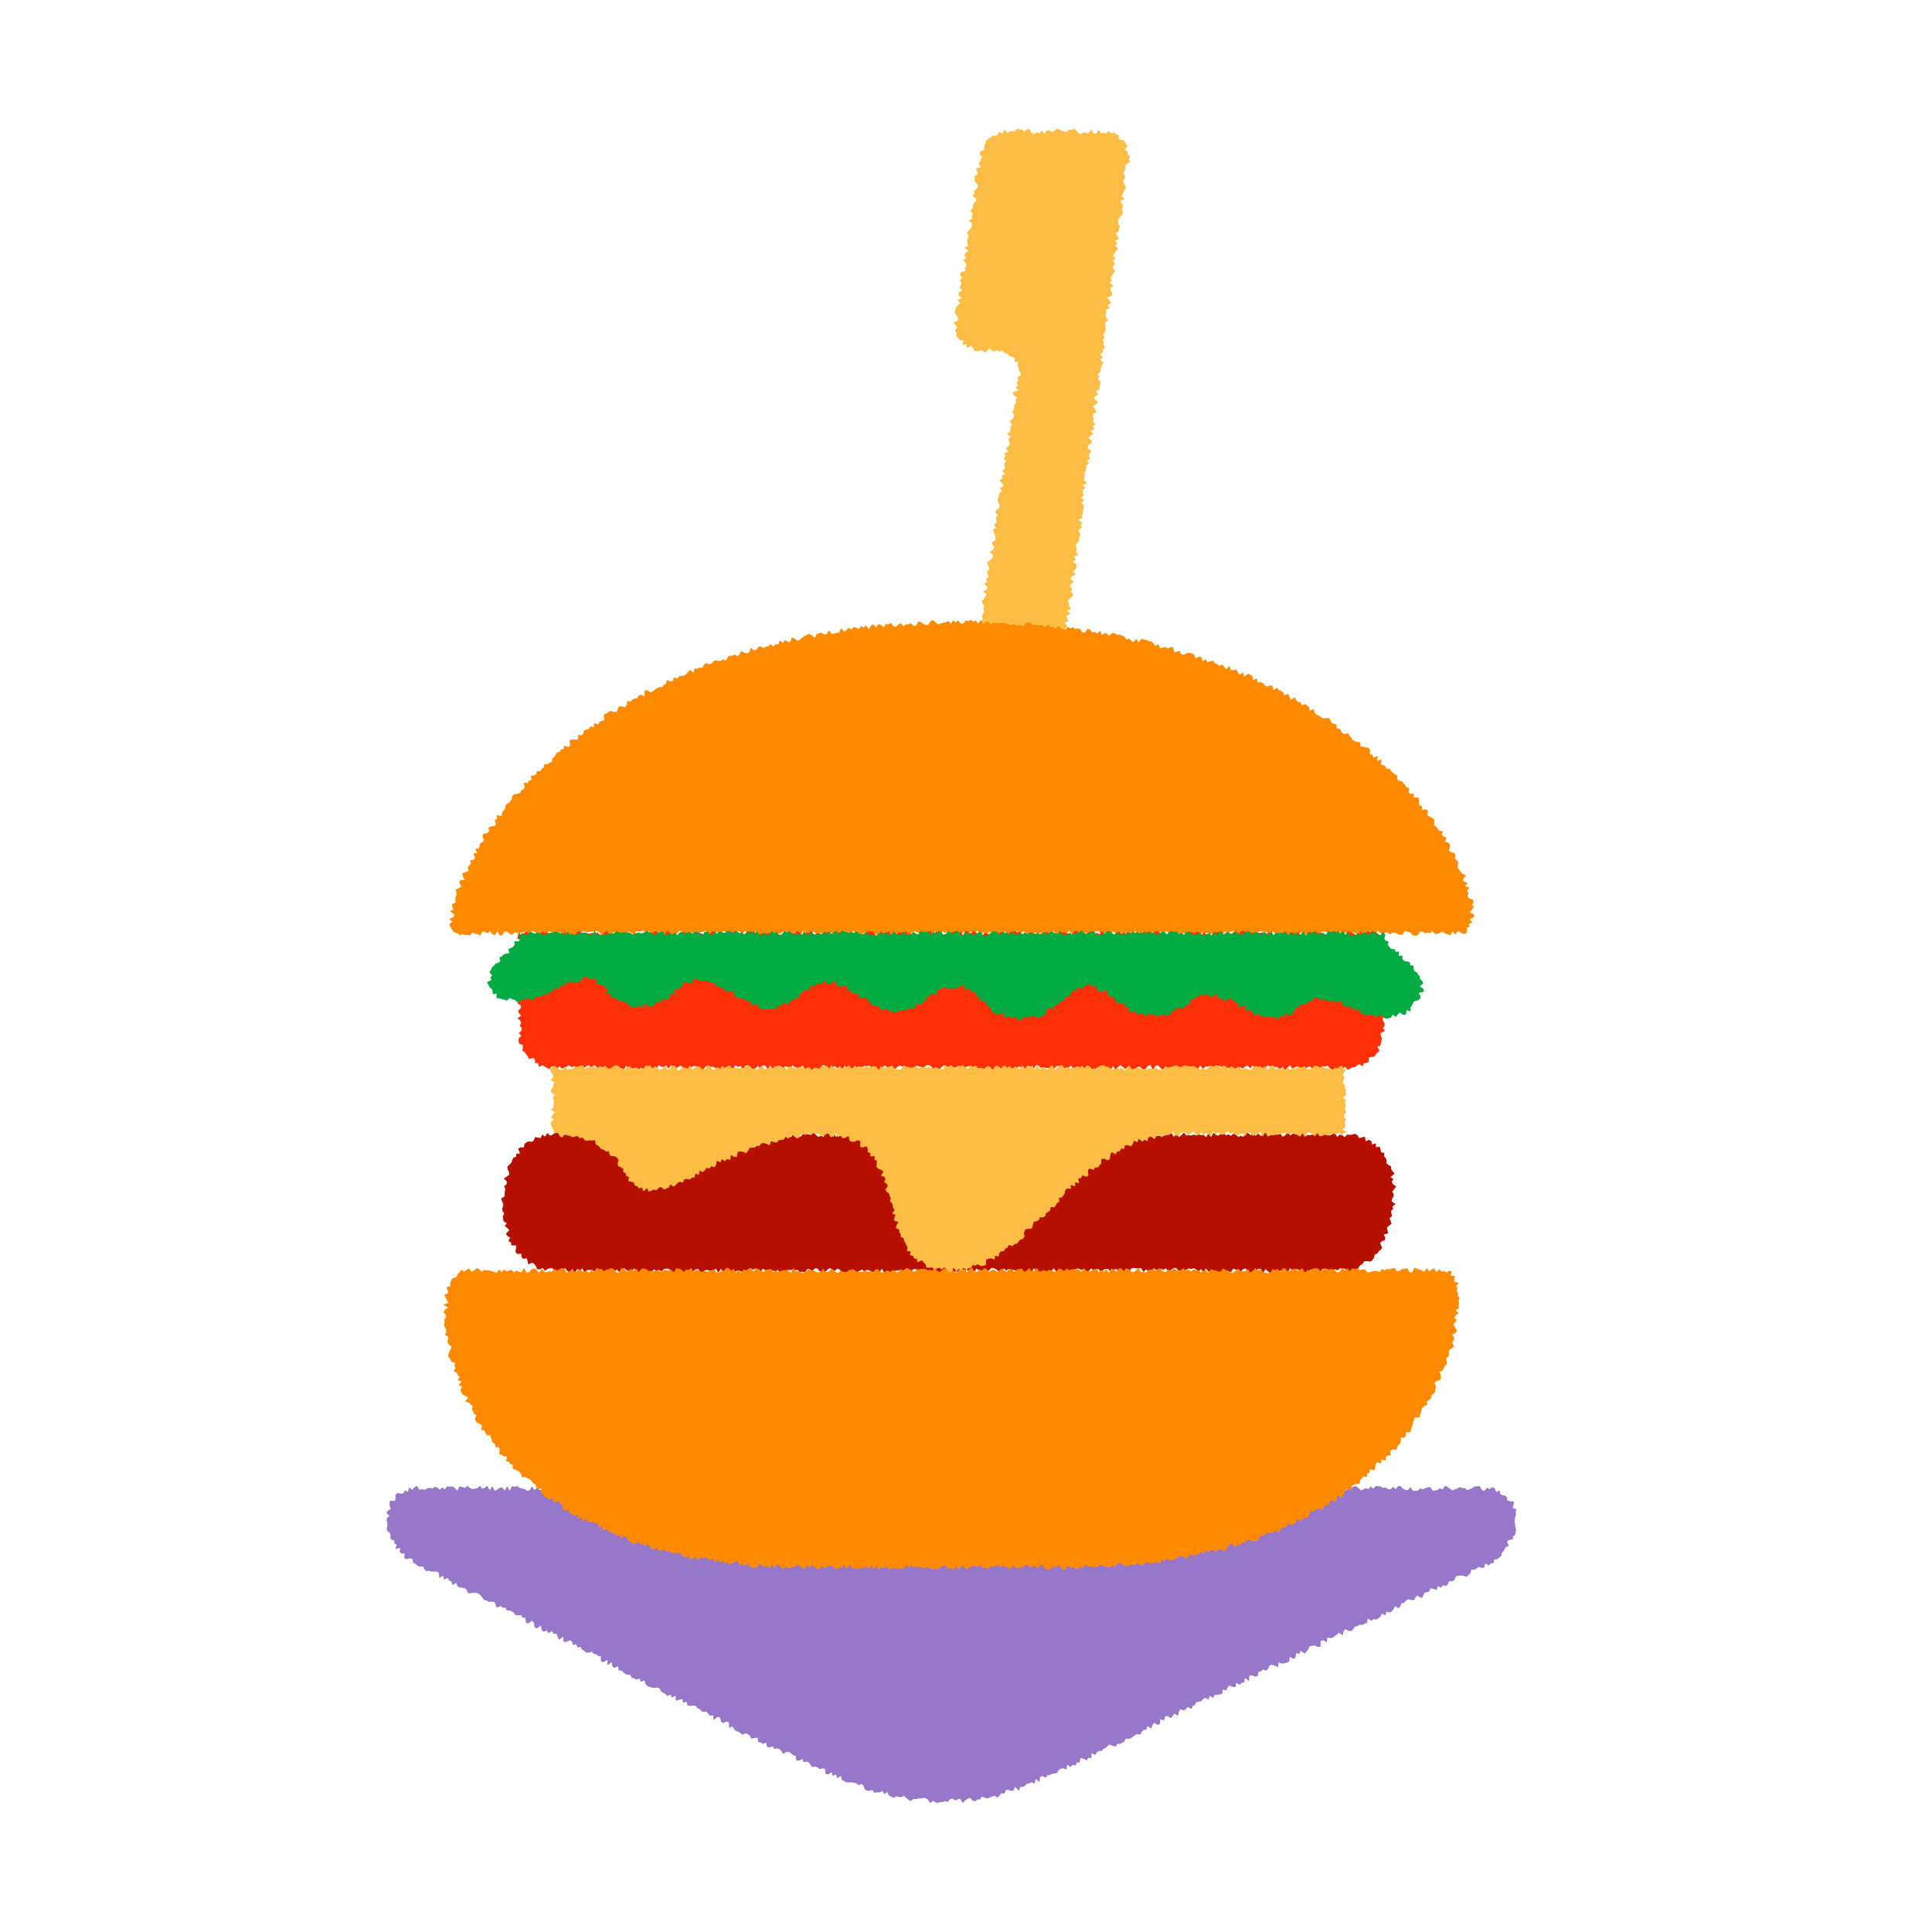<svg width="60" height="60" fill="none" xmlns="http://www.w3.org/2000/svg"><path d="M12.949 46.152l-.08.037-.067.08-.095-.075-.04.137-.097-.047-.038.094-.08.009-.109-.02-.06.055-.002.109-.013.083-.155-.015-.016.084.011.093.02.088-.083.051-.045.07.09.09-.074.068-.011.076.025.075-.002.077-.01.08-.007.081.082.057.032.068-.003.083.028.072.1.03-.004.092.073.04-.042.13.152-.029-.02.122.062.048.098.005-.017.14.075.032.116-.029.07.03.02.113.071.033.06.054.07.035.095-.016.046.08.052.069.093-.012.073.027.086.002.09-.005.062.049.01.15.12-.063.027.117.115-.054.044.083.07.033.034.105.121-.067.032.108.067.038.086.003.076.023.062.049.038.095.082.01.096-.017.086.003.073.027.06.053.051.07.05.07.08.016.065.043.09-.006.084.007.044.083.035.101.117-.057.058.055h.088l.046.08.082.008.077.022.062.047.049.075.084.005.093-.01.046.08.084.006.013.143.07.034.132-.088.052.07.017.135.068.036.133-.088.017.135.059.055.107-.038.044.082.12-.061.043.083.091-.008.038.096.037.097.135-.093.009.151.081.012.116-.056.066.041.03.109.103-.03.032.106.1-.023.043.084.068.038.058.055.083.007.103-.03.055.062.079.016.06.053.081.01.008.153.072.03.125-.073v.169l.137-.098.018.134.062.047.117-.058.015.139.09-.003.056.057.062.05.07.03h.087l.039.094.08.013.068.039.103-.033.032.108.112-.05.034.103.052.067.072.03.074.025.082.009.092-.011.073.028.037.096.068.038.068.035.054.064.107-.039.043.086.116-.057.005.158.102-.03.098-.02.028.112.103-.031.032.108.074.023.094-.012.083.006.05.072.072.028.054.062.07.034.094-.015.052.069.056.06.097-.02.01.153.14-.105.067.039.029.114.061.049.115-.054.068.035.004.164.108-.04.047.077.057.059.076.022.065.042.061.052.107-.042.072.031.058.056.045.082.1-.025.09-.008.018.136.08.012.064.046.105-.04.024.126.074.025.105-.04.046.082.093-.014.073.025.06.055.043.09.115-.063.082.006.063.046.06.054.076.02.022.133.078.017.109-.053.039.098.093-.017.072.026.05.074.054.07.092-.019.073.023.06.056.093-.02.079.012.015.157.075.021.116-.072.034.115.102-.04.036.113.113-.072.033.121.068.04.069.034.079.012.087-.012.075.018.076.016.06.059.097-.042.06.058.04.12.07.031.08.005.089-.023.053.088.086-.015.08.002.093-.045.051.1.098-.068.05.114.072.03.07.037.09-.046.074.02.076.006.085-.038.066.06.07.056.07.044.087-.069.076.007.079-.02.076-.002.077-.016.076.006.072.052.07.107.08-.077.075.05.076.017.077-.027h.077l.076-.029.078.027.076-.09.077-.012.078.058.076-.034.076-.027.084.138.072-.08.074-.044.073-.044.087.094.08.019.07-.057.08.002.061-.095.086.04.082.023.073-.027.072-.034.073-.023.096.057.063-.06.058-.077.086.017.049-.102.071-.028.096.046.075-.017.042-.112.126.12.04-.113.08-.004.069-.037.057-.065.078-.01.069-.035.1.041.023-.141.124.093.017-.154.07-.03.108.052.049-.078.08-.01.068-.036.08-.009.076-.019.044-.087.066-.04.079-.013.1.035.017-.147.117.07.053-.069.095.022.04-.096.088.007.02-.139.092.016.11.054.046-.084.092.015.01-.155.114.058.047-.08.062-.05.087.006.054-.066.071-.03.058-.057.061-.05.107.044.094.017.043-.087.09.008.066-.04.066-.04.043-.086.09.01.074-.024.061-.05.063-.046.072-.029.092.012.044-.084.059-.055.08-.009.031-.112.122.073.036-.101.05-.072.117.063.069-.035.012-.148.112.052.027-.119.07-.031.121.07.053-.066.048-.076.12.066.022-.128.05-.072.104.038.066-.039.05-.071.117.063.043-.086.067-.037.044-.085.075-.021.08-.011.054-.065.064-.042.111.052.03-.111.116.06.04-.093.087.005.076-.02.075-.022.022-.128.1.026.042-.086.054-.064.107.043.087.004.021-.132.118.065.053-.068.08-.008.018-.14.132.094.005-.165.08-.01.105.04.078-.016.02-.133.079-.016.06-.054.099.03.064-.044.036-.103.069-.034.1.03.106.043.017-.142.102.035.08-.012.076-.02.07-.032.017-.142.115.06.064-.043.018-.14.1.03.039-.099.129.09.053-.067.056-.064.037-.097.08-.015.078-.014.11.052.077-.02.003-.172.077-.019.115.062.014-.147.096.02.076-.018.064-.045.06-.05.059-.058.125.084.025-.127.054-.065.112.056.084-.004.056-.062.05-.071.079-.016.063-.046.092.013.063-.047.08-.013.017-.14.12.07.06-.055.093.017.063-.046.062-.05.044-.089.11.054.03-.118.1.032.067-.04.054-.066.043-.091.116.063.053-.067.042-.092.08-.01.052-.073.068-.037.094.019.09.008.042-.092.06-.055.124.082.055-.062.038-.102.075-.021.077-.02.04-.097.093.017.1.028.031-.113.108.045.05-.076.099.028.057-.06.041-.095.088.006.07-.033.038-.102.067-.04.085-.002.087.002.104.038.058-.058.061-.054.032-.114.089.005.07-.037.06-.056.104.039.079-.018.022-.122.124.06.054-.063.087-.014.017-.109.096-.005.061-.05.061-.051.02-.091.049-.061.04-.066.042-.065.09-.032-.061-.13.054-.054.131-.018v-.087l.07-.057.015-.08.012-.079-.024-.085-.001-.077-.021-.078.007-.075.012-.074.028-.08-.013-.076.025-.089-.12-.04.032-.097.014-.101-.13-.009-.081-.028-.013-.09-.05-.057-.083-.013-.068-.03-.026-.118-.102.047-.046-.107-.072-.046-.093.07-.072-.052-.083.094-.074-.013-.077-.13-.077.009-.077.002-.076.055-.077.03-.077.033-.077-.072-.077.005-.077-.03-.077.046-.076.024-.077.033-.077-.054-.077-.054-.077-.033-.077.113-.077-.042-.076.058-.077.012-.077.007-.077-.112-.076.01-.077.028-.077.034-.077-.032-.076.07-.077.008-.077.002-.077-.121-.077.101-.076-.01-.078-.036-.076-.084-.077.007-.077.09-.077-.075-.076.084-.077-.01-.077-.052-.077.015-.076-.046-.078-.006-.077-.008-.076.08-.077-.066-.077.081-.077-.026-.076.031-.077.035-.078-.074-.076-.053-.077.008-.076.051-.078-.004-.077.084-.076-.148-.077.04-.078.087-.076-.017-.077-.04-.077-.056-.077.105-.077-.001-.077-.062-.077-.019-.077.095-.077-.051-.077.06-.077-.067-.076-.062-.078.092-.077.005-.077-.016-.077-.01-.077-.05-.078.02-.076-.05-.077.063-.077.006-.077-.014-.078-.004-.077-.022-.077.054-.077.057-.077-.127h-.078l-.077.094-.077-.048-.077.087-.076-.075-.078.071-.077-.031-.077-.065-.077.095-.077-.126-.077.106-.077.01-.077-.105-.077.072-.077-.102-.077.087-.077-.077-.077.115-.076-.11-.078.139-.077-.03-.076.005-.077-.116-.078.083-.077.008-.076-.003-.077-.072-.077.054-.077-.012-.077.051-.077-.02-.077-.022-.077.053-.077.005-.076-.001-.078-.021-.077-.01-.077-.07-.076-.027-.077.047-.078.017-.076.062-.077.004-.077.006-.077-.026-.077-.113-.077.14-.077-.008-.077-.034-.077-.001-.077.047-.077-.09-.076.02-.078-.002-.077.006-.077-.002-.077.01-.077-.057-.077.107-.077.003-.077-.13-.077.04-.078.066-.077-.075-.077.004-.077-.01-.077-.046-.077.125-.078.034-.077-.083-.077.051-.077-.105-.077.12-.078-.059-.077-.043-.077.03-.077.074-.076.01-.078-.143-.077.126-.077-.095-.077.101-.077-.132-.077.146-.077-.131-.077.002-.077.058-.077.059-.078-.011-.076-.103-.077.11-.077.014-.078-.003-.077-.136-.076.102-.077-.026-.077.007-.078-.045-.077.087-.076-.13-.077.103-.078-.032-.077-.052-.077.117-.076-.014-.077-.081-.078.105-.077-.115-.077.078-.077-.009-.077.032-.077-.108-.077.043-.077.043-.077.011-.077-.026-.077.045-.078-.02-.077.01-.077-.108-.077-.002-.077-.025-.078.15h-.077l-.077-.075-.077.065-.077.013-.077-.033-.078.031-.077-.129-.077-.002-.077.065-.077.065-.078-.079-.077.026-.077-.036-.076-.014-.078-.02-.077.084-.077-.083-.077.01-.077.082-.077.018-.078-.115-.076.022-.077-.019-.077-.012-.078.04-.077.079-.077-.04-.077-.02-.077-.018-.077.074-.078-.132-.077.096-.077-.064-.077-.017-.077.124-.077-.131-.077.124-.076-.133-.076.09-.078-.087-.076.016-.076.091-.078-.008-.076-.014-.077.035-.077-.018-.077.007-.076-.003-.077.046-.077-.126-.077.114-.077-.044-.076-.046-.078.1-.077-.022-.076-.064-.077.078-.078-.028-.077.03-.077-.107-.077.078-.077-.09-.077-.024-.078.117-.077.013-.077.009-.077-.099-.077.037-.078-.076-.077.089-.077.055-.077-.12-.077.051-.077.008-.078-.024-.077-.008-.076.025-.077-.018-.078-.057-.077.085-.076-.065-.077-.027-.077.14-.077-.04-.077.011-.077.041-.077-.01-.077-.032-.077.048-.077-.136-.076.014-.078-.014-.077-.019-.077.15-.076-.054-.078.043-.077.006-.077-.027-.077-.04-.077.065-.077-.132-.077.125-.078-.082-.077.083-.077-.082-.078-.056-.077.053-.077.026-.078.008-.077-.029-.078-.043-.077.083-.077-.05-.077-.05-.078.11-.076-.029-.077.024-.077-.096-.077.038-.078.02-.077-.034-.077.033-.077-.04-.077-.008-.077.038-.078-.038-.077.138-.077-.157-.077.067-.077-.009-.078-.037-.078.12-.077-.124-.078.026-.077.05-.077.044-.077-.093-.077.01-.078-.024-.077.05-.078-.04-.077.077-.077-.05-.077.033-.077.03-.078-.087-.077.034-.077.066-.078-.136-.077.052-.077.04-.078.007-.078-.09-.077.098-.077-.024-.078-.06-.077.015-.077.107-.077.001-.078-.05-.078-.072-.077-.004-.077.112-.078-.136-.077.093-.077-.015-.078.08-.077-.094-.078.044-.077-.026-.078.044-.076.006-.077-.083-.078.085-.077-.117-.077.12-.076.02-.078-.06-.077-.012-.078-.022-.077-.057-.078.025-.077-.023-.078.142-.077-.14-.077.138-.077-.094-.078.004-.077.058-.078.038-.077-.147-.078.133-.077-.138-.078.062-.077.025-.077-.088-.078.074-.078.012-.078.014-.078-.039-.077-.062-.078.062-.077-.026-.078-.024-.077.137-.078-.082-.078-.052-.077.014-.077-.017-.078.098-.078-.057-.078.067-.078-.069-.077-.015-.078.047-.078-.02-.078.015-.078.047-.078-.02-.096.013-.06-.11z" fill="#9777C9"/><path d="M17.157 35.244l-.076.023-.085-.081-.064.112-.09-.06-.053.105-.084-.014-.09-.015-.036.106-.063.04-.098-.014-.074.032-.058.053-.014.1-.107.002-.075.04.06.15-.115.007-.006.09-.086.036-.037.07-.021.076-.053.061-.072.056.005.086.04.096.009.082-.079.057-.088.059.097.1-.012.075-.076.065.036.083-.013.076-.007.076.002.076-.113.074.03.078.034.078.002.078-.032.08.015.077.05.073-.045.084.012.077.01.078.102.059-.063.094.083.058.059.062-.107.116.048.067.083.051-.052.108.082.05.008.085.152.002-.008.094-.015.104.047.065.133-.009.007.097.045.063.118-.015.026.085.02.104.126-.055.062.04.049.069.045.097.083.001.09-.043.06.088.087-.054.077-.028h.073l.077.105.078.002.076-.015.077.05.077-.147.077.095.078.048.077-.11.076.123.077-.127.078.082.077-.1.076.133.076-.08h.078l.076-.004.076.054.078-.109.076.066.076.003.078.055h.076l.077-.098.076-.013.077.112.077-.084.076.08.078-.041.076-.083.077.072.076.006.078.046.076-.122.077.133.077-.01.077-.055.076.028.077.041.078.012.076-.018.077-.091.077.047.077-.033.077.051.076-.068.077-.021.078.01.076.056.077.053.077-.044.077.033.077.008.077-.017.076.038.078-.1.077.1.076-.059.077-.06.078-.001.077.12.076-.051.077-.045.077.013.078.022.076.025.077-.105.077.133.078-.12.077.083.076-.064.077.054.077.056.078-.026.077-.027.077-.027.076.021.078.057.077-.002.077-.113.077-.033.077.047.077-.04.077.125.076.007.077-.125.077.05.077.076.077-.049.076-.026.078.038.076-.052.077.088.077-.071.077.035.077-.052.077.006.077-.011.077.016.077-.01.077.07.076-.014.078.014.077-.103.077.018.077.046.076-.078.078.005.077.089.077.039.077-.007.076-.081.078-.054.077.05.077.039.077-.07.077.024.078.109.077-.003.076.003.077-.096.078.025.077.049.077.003.077-.05.077-.038.077.058.078-.048.077.018.077.037.077.033.077-.032.077.025.077-.115.077.13.077-.075.077.035.078.036.077-.06.077-.012.077-.009.077.074.077-.073.077-.067.077.143.077-.066.078-.056.077.024.078.023.077-.043.077.109.077-.086.077.092.077-.065.078.07.077-.059.077.054.077.012.078-.127.077.024.078.018.077-.027.077.07.078.005.077.001.077-.05.077.078.078-.099.078.053.077.033.077.014.078-.13.077.048.077.053.077.016.078-.058.077.004.078-.083.078.008.077.037.077.064.078.003.077-.095.077.064.078-.05.078.047.077-.023.078.04.077.048.078-.101.077.074.077.018.078-.09.077.103.078-.133.078.065.077.03.078.047.077-.09.078.093.077-.045.078-.012.077-.09.077.096.078.04.078-.113.078.1.077-.027.078.046.077-.086.078.022.077-.064.077-.005.078.042.077-.026.078.086.078-.026.078-.082.077.07.078-.05.077.003.078.108.077-.093.078-.024.077.014.078.11.077-.09.078-.035.078.088.077-.099.078.106.077-.021.078.05.077-.129.078-.023.077.013h.078l.077-.006.078.12.078-.086.077.076.078.02.077-.124.078.04.077.075.077-.108.078.038.077-.047.078.122.078-.069.077-.059.078-.005.077.086.077.017.078.004.077-.043.077-.051.078.021.078-.022.077.031.078.084.077-.096.077.116.077-.134.078.103.077-.006.078.02.077-.051.078.069.077.001.077-.047.077-.003.077.005.078.029.077-.114.078.035.077.03.077.03.077-.078.078-.018.077.127.077.004.077-.069.077.03.077-.08.077-.005.077.132.077-.12.077.076.078.044.076-.048.077-.038.077.033.077-.017.077-.025.076.08.077-.022.077-.117.077.107.076-.072.077.007.077.043.077.061.077-.012.077.004.077-.083.077-.016.077.113.076.003.077-.006.077-.129.076.025.077-.017.077.08.076-.003.077-.075.077.044.076-.06h.077l.075.006.077.052.09.069.077-.038.066-.06.093.02.04-.104.058-.054.064-.039.04-.073.091-.006.115.012.057-.057.047-.066.015-.091.084-.035.043-.067.066-.05.043-.068-.066-.13.042-.063.104-.034.016-.078-.05-.107.136-.026-.017-.09-.018-.088.056-.062.086-.056-.021-.087-.042-.09.076-.06-.014-.083-.016-.08.064-.068-.015-.08.095-.067-.127-.09.018-.074.047-.075-.004-.076-.039-.077.067-.079.054-.082-.1-.069-.034-.073.05-.085-.092-.06.13-.109-.06-.066-.048-.068-.002-.082-.078-.053-.072-.052.014-.09-.033-.07-.05-.06.01-.1-.102-.02-.017-.085-.024-.087-.118.011-.002-.117-.12.033-.025-.103-.068-.039-.108.046-.02-.146-.095.026-.085.02-.056-.096-.075-.037-.083.025-.08.008-.077-.01-.078.08-.077-.057-.076-.024-.078.075-.077-.129-.077.041-.077.046-.077-.03-.077-.01-.077-.023-.077.08-.076-.119-.078.106-.077-.036-.077.022-.077-.01-.077.05-.076-.114-.077.067-.076-.036-.077-.012-.076.007-.077.057-.077-.1-.076.09-.077.048-.077-.093-.077.026-.076-.026-.077.005-.077.031-.076.05-.077-.134-.077.085-.077.027-.076-.074-.077.072-.077-.075-.077.057-.076-.066-.078-.011-.076.13-.077-.037-.077.037-.077-.068-.077-.035-.076.071-.077-.048-.078.033-.076-.074-.077.006-.077.078-.077-.022-.077-.07-.077.136-.076-.123-.078.124-.077-.071-.076.012-.077-.04-.077.045-.078-.029-.076.032-.077-.015-.077.015-.078-.092-.076.08-.077.06-.077-.122-.077.119-.077-.118-.077.003-.077.021-.077.06-.078.016-.076-.023-.077.01-.077-.096-.077.067-.078.071-.077-.063-.076-.06h-.077l-.078.09-.077.017-.077-.02-.077-.084-.076.015-.078-.021-.077.034-.076.063-.077-.006-.077-.121-.077.13-.077-.127-.076.153-.078-.143-.077.07-.076-.067-.077.064-.078-.006-.076-.072-.077.035-.077.082-.078.035-.076-.06-.077-.033-.077.045-.077-.022-.078-.035-.076.056-.077-.034-.077.005-.078-.072-.077.043-.077-.025-.077.12-.076-.066-.078-.06-.077.126-.077-.128-.077.046-.077-.013-.077.058-.078.023-.077.014-.077-.046-.077-.082-.077.067-.078-.079-.077.095-.077-.017-.076.06-.077-.074-.078-.04-.077.056-.077.038-.077-.085-.077.1-.077-.075-.078.008-.077-.006-.076-.021-.077.042-.078.06-.077-.124-.078.022-.076.014-.077.033-.078.035-.077.006-.078.008-.077-.078-.077.099-.077-.069-.077.067-.078-.04-.078-.057-.077.083-.077-.084-.077.096-.077-.08h-.078l-.077.006-.078-.067-.077.026-.077-.03-.078.11-.077-.064-.077-.043-.078.11-.077-.084-.078.017-.077-.022-.078.002-.077.034-.077-.017-.078.071-.077-.11-.078.145-.078-.113-.077.024-.078-.029-.077.075-.077-.015-.078-.006-.077-.056-.078.072-.077.036-.078-.108-.078-.023-.077.114-.078-.062-.077.015-.078-.045-.077-.019-.077.017-.078.117-.077-.05-.078-.073-.078.024-.077.011-.078.072-.078-.018-.077-.02-.077.044-.077-.13-.077.145-.078-.125-.078-.027-.077.141-.077-.039-.078.036-.077-.058-.077-.084-.077.08-.078-.018-.078-.011-.077-.03-.077.106-.078.015-.077-.02-.077-.11-.077.141-.078-.034-.078-.018h-.077l-.077.055-.078-.03-.077-.092-.077.015-.077-.026-.078.003-.078.008-.077.123-.077-.094-.077-.066-.078.136-.077-.134-.078.072-.077.066-.077-.016-.078-.116-.077.003-.077.087-.077-.029-.077-.02-.079.08-.077-.113-.077.004-.077.017-.077.02-.077.045-.078-.021-.078-.024-.077.089-.077-.028-.077-.105-.077.075-.078.035-.077-.004-.078-.107-.077.01-.077.056-.077-.037-.077.015-.078-.019-.078.09-.077-.027-.078.02-.078.016-.077-.024-.078-.027-.077.011-.078.053-.077-.013-.077-.13-.078.113-.077-.119-.079.11-.077-.1-.077.097-.078-.01-.077-.033-.077.013-.077-.036-.077-.03-.079.026-.077-.03-.077.129-.077.024-.077-.134-.077.034-.078.063-.077.004-.077-.044-.076.055-.077-.08-.078.063-.077-.045-.076-.068-.077.082-.077-.076-.077-.002-.076.04-.078.098-.076-.123-.077.092L18 35.2l-.078.023-.076.041-.077.024-.076-.041-.078-.017-.077.018-.076-.079-.077.02-.076-.004-.077-.015-.076.073z" fill="#B71000"/><path d="M33.092 19.492l.06-.059-.097-.09.133-.06-.054-.084-.012-.08.129-.06-.117-.092.132-.06-.065-.087.002-.077-.043-.083.068-.068.069-.068.026-.074-.071-.087.058-.07-.09-.09.056-.07.066-.069-.102-.09.048-.072.124-.062-.094-.09.082-.066.037-.074-.005-.078-.114-.093.097-.065-.066-.087.132-.06-.062-.086.018-.076-.017-.08-.002-.078.063-.07.033-.074-.004-.079.047-.071-.04-.083-.021-.08.105-.065-.04-.083.053-.07-.126-.095.127-.06-.014-.08.032-.075-.008-.078.04-.072-.004-.079-.081-.088.093-.065-.102-.091.088-.066-.028-.082-.014-.08.098-.064-.098-.09.146-.06-.097-.09.006-.077.014-.076-.007-.078.041-.072.018-.076-.02-.08.103-.065-.066-.087.099-.064-.033-.083.007-.077.072-.069-.122-.094.015-.075.082-.068.043-.072-.108-.093.044-.072.104-.064-.087-.09.123-.061-.057-.086.08-.067-.081-.088.035-.074-.037-.083.023-.074.105-.065-.068-.087-.052-.084.096-.065.067-.07-.127-.095.023-.074.103-.065-.076-.087.109-.064.014-.076.002-.078.038-.074-.091-.09.035-.073-.046-.084.08-.068.016-.076.015-.076.02-.075.053-.071-.117-.094.105-.063-.1-.092.09-.066-.007-.079.069-.07-.04-.082.006-.077-.035-.083.064-.07-.047-.084.042-.073.034-.074-.01-.08.001-.077-.006-.079.102-.065-.078-.088-.015-.08.033-.074-.02-.08.118-.063-.063-.086.115-.064-.062-.086-.066-.087.145-.06.013-.076-.05-.084-.015-.08.107-.064-.127-.094.079-.068-.056-.085.066-.07.024-.073.06-.07-.076-.089.018-.076.056-.07-.07-.087.086-.068-.082-.088.057-.071.041-.073.06-.07-.085-.09.064-.069-.074-.088.126-.062-.057-.085-.047-.085.09-.066.018-.076.018-.076-.05-.085.004-.078.007-.077.068-.07.058-.07.007-.078-.027-.082.04-.073-.023-.081-.08-.089.146-.06-.086-.09.03-.074.035-.073.04-.073.02-.076-.053-.086-.044-.083.062-.071.012-.077-.05-.086.013-.076.06-.071-.02-.082.042-.073.11-.065-.045-.087.045-.084-.093-.072.019-.084-.098-.05.092-.124-.057-.066-.037-.076-.076-.045-.1-.012.003-.13-.089-.017-.056-.069-.103.03-.061-.069-.1.083-.068-.04-.076.03-.076-.11-.077.117h-.077l-.076-.135-.077.116-.077.004-.076-.036-.076.054-.078-.007-.077-.096L33.353 4l-.077.044-.077-.023-.076.084-.077-.024-.077-.013-.077-.053-.077-.013-.077.07-.077.03-.077-.056-.077.009-.076.097-.078-.097-.077.094-.076-.045-.076.048-.078-.011-.077-.136-.077.014-.077.074-.077-.073-.077-.001-.077-.015-.077.086-.077-.029-.078.032-.077.024-.085-.098-.06.14-.096-.074-.049.098-.065.035-.093-.009-.054.058-.07.04-.07.041-.018.087-.036.069-.017.075-.005.078-.114.045-.029.078.096.093-.055.07-.016.076-.05.072.079.09-.158.055.032.083.023.083-.091.064-.005.078-.004.078.08.09.036.085-.055.07-.086.066.023.082-.06.069.122.096-.023.075-.07.068-.019.075-.006.078-.08.066.086.091-.035.073.023.083-.113.061.103.095-.007.077-.034.073-.074.068-.05.071.063.088-.028.074-.037.073.023.082.023.082-.116.061.128.099-.102.063-.028.074.048.086-.09.065.082.091.021.082-.051.072.032.083-.162.055-.016.077.072.09-.08.066.047.086-.014.076-.038.074.077.09-.109.062-.005.079.1.093-.135.059.095.093-.075.068-.059.07-.015.077-.033.074.059.088.046.086.002.08-.146.066.081.083.035.074-.066.094.06.068-.023.098.06.064.061.059.102.018-.025.135.129-.026.009.125.134-.076.05.068.051.094.081.014.086-.026.078-.012.077.09.077-.092.077-.046.077.074.078.012.077-.035.078.043.08-.033.064.07.071.017.052.057.06.037.076.023.072.04-.015.099.127.024-.046.098.052.068-.01.079.074.089-.02.075-.101.062.05.086-.068.068.048.085-.068.067.078.09-.154.055-.018.076.14.1-.051.07.014.08-.048.07-.02.076-.006.077-.044.071.053.086.002.079-.07.067-.069.067.082.09-.054.07v.078l-.01.077-.105.062.14.1-.093.063.023.082.032.083-.065.067-.07.068.086.09-.138.058.05.086-.07.068.09.091-.058.07.005.08.014.08-.091.063.096.094-.11.06.03.084-.097.063.08.09.05.085-.132.058.087.092-.088.065-.018.075-.018.076-.022.075.027.082.04.084-.018.076-.086.065-.037.072.087.092-.064.068.017.08v.079l-.073.067.062.087-.098.064.027.082.034.084.015.08.005.08-.117.06.03.083.048.085-.045.072-.094.063.099.094-.006.076-.066.069-.087.064-.023.074.053.086.02.081-.086.065.038.084.018.08-.074.068.026.082-.089.065.093.093.01.08-.138.057.112.095-.041.071-.036.073-.084.066.048.086.035.083-.025.075.03.083-.04.072-.027.075.021.08-.04.073-.016.077-.037.072.02.081-.005.078-.062.07.018.08-.052.072.008.08-.003.077-.032.073.005.08-.081.065-.007.078.09.093-.087.065-.002.078.039.084.03.084-.052.071.004.079-.11.062.064.09-.022.072.054-.055.1.024.072-.027.049-.072.044-.081.065-.04.095.015.03-.107.1.024.032-.102.137.095.044-.082.076-.021.031-.105.089.002.058-.053.085-.004.024-.119.078-.017.122.067.021-.125.117.056.026-.115.074-.025.062-.047.056-.058.089.002.095.016.068-.037.01-.145.135.09.027-.112.055-.06.051-.069.14.097.06-.049.041-.087.041-.089.067-.037.076-.023.074-.024.128.05.003-.11z" fill="#FDBC43"/><path d="M14.216 28.988l.077.062.077-.038.077.027.077-.003.077.013.077-.093.077.047.076.005.078.046.077-.124.076.01.077.046.078-.067.077.09.076.04.077-.13.078.14.077-.023.076-.113.077.009.077.073.078.02.076-.075.077.023.077.004.078-.02.077-.022.076-.008.077.077.077-.098.078.033.077.043.076-.04.077.113.078-.035.077-.053.077-.043.077.041.077.047.077.003.078-.07.077.072.077.032.077-.057.077.03.078.01.077.023.077-.022.077-.087.077-.002.077-.03.078.043.077-.015.077-.016.077.018.077-.038.078.032.077.095.078-.002.077-.068.077.094.077-.086.077-.017.078.025.077.04.077-.008.077.029.077-.087.077-.03.078.057.077.042.077-.11.077.027.077-.03.078.001.077.059.077-.06.076.153.077-.116.078.064.077-.072.077-.004.077.119.077-.08.077-.047.078.107.076.026.077-.022.077-.114.077-.005.078.051.077.09.077-.008.076-.025.078-.08.077.062.077-.061.077.003.077-.016.078-.024.077.113.076.01.077-.002.077-.098.078.059.077-.041.077-.03.077.02.077.047.078-.005.077-.043.077-.01.077-.01.077.023.077.026.078-.064.077.049.077.089.077.007.077-.128.078.107.077.036.077-.044.077-.017.077.01.078.013.077-.061.078.067.077-.041.077.004.078-.066.077.002.077-.016.077.054.078.062.077-.105.077.086.077.046.077-.148.078.028.077.122.077-.086.077-.045.077.035.077.088.078-.09.077.05h.077l.077.044.077-.106.077.038.078.031.077-.036.077.034.077.035.077-.133.078.084.077.056.077-.154.077.049.077.098.077-.043.078.006.077-.053.077.01.077-.042.077.084.077-.017.078.035.077.015.077-.107.077.078.077-.057.078.071.077-.07.078.1.077-.09.077.066.078-.075.077-.036.077.05.078.068.077-.104.078-.02.077.032.077.065.077-.014.078-.058.077.008.077.072.077-.055.077-.045.077.055.078.084.078-.138.077.038.077-.01.077.08.077-.073.077.06.078.01.077-.088.077.045.077-.068.077.123.077-.076.078-.047.077.021.077-.03.078.041.077.047.077-.059.077.038.078-.03.077.021.078-.017.077.105.077-.015.077.011.077-.138.077.08.076-.03.078.078.076-.003.077-.134.077.063.077-.008.077-.046.077.064.076.07.078-.033.077-.042.076-.025.077.044.077-.044.078.1.077.007.077-.01.077-.044.077-.098.078.154.077-.032.077.028.077-.016.077-.002.078-.133.077.069.078.083.078-.003.077-.091.077.008.077.026.077-.023.077.079.078-.056.077.005.077-.085.077-.005.077.097.078-.04.077.075.077.004.077-.057.077-.065.077.073.078.016.077-.06.076.063.077-.079.078.088.077-.103.077.1.077-.114.077.078.077-.012.078.082.077-.056.077-.04.077.038.077-.054.078.02.077.056.077-.102.077.132.078-.126.077.024.077.07.078-.093.078.119.078-.077.077.064.077-.066.077.044.078.053.077-.052.077.026.078-.014.077.015.077.002.078-.104.077.052.077-.026.077.066.078-.047.077.063.077-.1.077.057.078.009.077-.093.078.074.077-.055.078-.024.077.032.077.097.078-.058.077-.027.078-.03.077.016.078.037.077.054.078-.067.077-.012.078-.044.077.022.077.013.077.011.078.088.077-.117.078.062.078.003.077.018.078-.079.077.126.078-.01.077-.028.078.024.077-.012.078.026.078-.086.077-.043.077.098.078-.029.077-.012.078.038.077-.097.078.131.077-.06.078-.072h.077l.078.043.078.088.078-.067.077-.039.077.11.077-.14.077.144.078-.118.077.093.077.009.077-.098.078.022.077.05.078.035.077-.074.078.05.078-.07.078-.049.077.011.077.113.077-.134.078.054.077.058.078-.053.078-.006.078.066.077-.063.078.009.077.031.078.032.078-.004.078-.122.078.034.078.006.077.095.078.021.078-.014.078-.118.078.002.077.055.078-.032.077.022.078-.064.078.093h.078l.078-.04.078-.039.078.068.078.017.078.037.078-.128.078.106.079-.108.078.029.082.055.092-.004.04-.091-.003-.096.085-.031-.026-.089.113-.048-.09-.092.12-.064.027-.08-.146-.074.067-.079.065-.084-.06-.071.05-.087-.028-.076-.136-.05-.026-.071.033-.087-.047-.066.077-.104-.143-.035.09-.11-.131-.037-.018-.074.094-.119-.099-.044-.065-.056-.04-.066-.054-.06v-.084l.02-.093-.046-.063-.062-.055.013-.093-.024-.074-.105-.03-.072-.048.034-.107-.006-.085-.044-.063-.115-.02.06-.127-.083-.04-.067-.047.033-.112-.111-.02-.044-.062-.048-.06-.068-.048.008-.098-.005-.09-.067-.048-.083-.035-.068-.045.026-.115-.048-.06-.144.014.013-.107-.083-.032-.017-.084.005-.106-.046-.06-.133.01.025-.122-.123.005-.054-.055.023-.123-.084-.029-.042-.065-.053-.056-.045-.064-.098-.013-.054-.054.008-.115-.08-.029-.056-.053-.06-.049-.032-.078-.111.004-.032-.077-.07-.037-.081-.027.037-.153-.15.049.032-.15-.146.048-.023-.09-.087-.017.01-.128-.043-.07-.09-.012-.083-.022-.084-.018-.004-.119-.09-.01-.08-.023-.07-.035-.038-.077-.056-.053-.033-.084-.112.022-.08-.021-.04-.077-.048-.063-.085-.013-.01-.12-.08-.02-.07-.035-.038-.08-.048-.068-.097.007-.1.01-.055-.054-.067-.04-.072-.029-.05-.065-.024-.106-.125.056-.021-.114-.061-.049-.061-.047-.111.036-.034-.095-.086-.006-.049-.069-.046-.076-.133.08-.03-.103-.04-.09-.114.05-.04-.09-.06-.049-.078-.02-.047-.077-.123.072-.022-.126-.08-.014-.104.039-.06-.053-.056-.06-.068-.036-.094.018-.025-.128-.109.053-.03-.122-.065-.042-.069-.035-.126.096-.027-.131-.11.063-.055-.068-.046-.092-.093.024-.08-.006-.032-.128-.125.108-.05-.085-.058-.063-.096.035-.063-.05-.071-.03-.054-.078-.09.02-.09.024-.05-.088-.103.064-.034-.138-.082-.002-.098.051-.04-.121-.07-.037-.077-.015-.084.011-.096.051-.075-.02-.049-.104-.087.023-.084.017-.036-.157h-.08l-.092.043-.067-.049-.087.028-.082.008-.047-.128-.095.064-.058-.086-.066-.056-.078-.009-.07-.038-.078-.008-.072-.03-.106.114-.053-.11-.102.1-.069-.044-.067-.057-.082.02-.061-.086-.071-.035-.074-.026h-.08l-.07-.044-.075-.017-.096.094-.069-.058-.072-.034-.09.07-.055-.132-.094.087-.07-.05-.08.015-.064-.087-.074-.035-.096.126-.077-.006-.063-.11-.075-.015-.082.024-.07-.065-.083.043-.07-.055-.09.101-.076-.018-.073-.048-.071-.059-.087.087-.071-.068-.08.028-.067-.103-.089.114-.07-.08-.077-.008-.078.016-.076-.021-.08.02-.07-.084-.077-.016-.08.03-.085.098-.073-.047-.08.016-.076-.012-.076-.025-.08.039-.074-.05-.077-.01-.076-.025-.078.002-.078.01-.077.009-.078-.026-.08.073-.074-.103-.078.01-.079.072-.075-.135-.08.12-.076-.104-.078.05-.078-.067-.078.042-.078-.021-.079.09-.077.012-.078-.109-.077.072-.079-.073-.075.115-.08-.1-.076.052-.078.008-.077.024-.076.027-.08-.054-.08-.072-.077.02-.073.119-.076.011-.08-.035-.08-.062-.078-.013-.07.133-.078.003-.083-.086-.075.046-.078-.013-.073.067-.084-.095-.075.036-.072.076-.078-.016-.088-.114-.072.063-.08-.033-.068.119-.085-.084-.08-.016-.07.09-.085-.083-.075.032-.065.115-.092-.117-.07.063-.083-.041-.067.089-.084-.042-.08-.02-.068.075-.086-.053-.067.079-.073.037-.094-.102-.057.136-.078.007-.074.02-.075.02-.097-.117-.06.114-.075.02-.089-.06-.076.013-.074.028-.058.114-.09-.068-.09-.057-.072.043-.073.028-.068.052-.067.061-.072.035-.091-.06-.09-.047-.048.14-.078.005-.093-.06-.057.096-.1-.085-.047.133-.084-.02-.06.076-.098-.07-.064.066-.078.007-.066.05-.095-.057-.076.017-.056.088-.074.02-.104-.08-.04.136-.07.036-.087-.018-.097-.054-.051.094-.058.073-.1-.06-.067.045-.086-.015-.062.063-.047.098-.095-.038-.067.042-.08.006-.09-.022-.066.045-.059.063-.076.017-.097-.038-.06.06-.049.09-.087-.013-.065.046-.09-.017-.03.132-.118-.085-.055.07-.058.06-.063.05-.079.011-.08.01-.052.072-.105-.045-.032.116-.077.016-.107-.046-.032.114-.066.041-.054.064-.085.002-.072.029-.062.047-.062.047-.064.045-.126-.076-.074.026v.166l-.113-.047-.073.026-.04.085-.088.003-.065.042-.055.06-.101-.023-.017.124-.05.069-.1-.02-.095-.006-.036.088-.032.095-.1-.015-.108-.026-.06.05-.07.033-.066.044.019.166-.082.016-.068.038-.04.079-.129-.05-.001.131-.112-.024-.043.073-.076.027-.079.023-.02.102-.058.053-.109-.017.006.133-.085.017-.105-.009-.077.03.02.148-.05.059-.134-.041-.018.1-.09.014-.036.075-.085.02-.04.072-.042.069-.062.046-.012.101-.075.031-.064.045-.099.008-.017.093-.062.047-.039.07-.113-.004-.014.095-.07.038-.102.01.023.129-.085.025-.028.08-.132-.017.037.139-.04.066-.076.036-.025.08-.09.025-.1.015-.06.05-.009.093-.043.065-.05.059-.077.037-.031.074-.015.087-.061.05-.03.073-.016.084-.157-.02.022.111-.08.037.042.125-.043.063-.122.01-.07.045.021.107-.056.055-.113.018-.041.065.049.123-.03.072-.088.036-.016.08-.02.078-.114.024.06.123-.125.019.058.119-.03.071-.125.021.03.103-.059.056-.04.066.023.096-.091.041-.106.037.019.094.055.106-.15.022-.013.078.062.106-.072.055-.108.042.027.091.001.081-.027.072-.012.076.016.084-.11.05.002.081.035.085-.106.06.134.097-.016.074-.146.066.1.08-.092.081.03.08.045.072.042.068.066.042.07.026zm30.706 10.533l-.076-.048-.077.017-.077-.077-.078.102-.076-.129-.077.045-.077.056-.078-.102-.076.125-.077-.062-.077-.017-.077-.038-.077-.017-.077.152-.077-.032-.077-.118-.077.037-.077-.005-.077.056-.077.014-.077-.105-.077.018-.077.032-.077-.019-.077.045-.078-.04-.077.096-.076-.035-.077-.001-.077.01-.078.03-.077.003-.077-.094-.077.004-.077.023-.077-.06-.078.02-.077-.014-.077.08-.077-.081-.077.062-.078-.076-.077.111-.077.034-.077-.068-.077-.042-.078.003-.077.01-.078-.05-.077.086h-.077l-.077-.073h-.077l-.078.014-.077.07-.077-.03-.077.09-.077-.139-.077.03-.078.047-.077-.067-.077.009-.077.05-.077.017-.077-.09-.078.007-.077.107-.077-.098-.077.042-.077-.033-.078.113-.077.007-.076-.007-.077-.017-.077-.093-.078.045-.077-.082-.077.094-.077.046-.077-.111-.077.07-.077-.001-.077-.005-.077-.078-.077.075-.078.06-.077-.006-.076-.063-.077-.02-.078-.05-.077.1-.077-.005-.077-.024-.077-.026-.077-.011-.077.107-.077-.093-.077.016-.077.064-.078-.077-.077.001-.077-.016-.077.059-.077-.074-.077.055-.078-.083-.077.06-.077.028-.077-.041-.077-.032-.077.075-.078-.06-.077.088-.077-.007-.077-.077-.078-.034-.077.09-.078-.058-.077.015-.077.004-.077.086-.078-.023-.077.017-.077-.126-.078.054-.077.067-.077-.021-.077-.08-.077-.017-.077.078-.078-.077-.077-.001-.077.1-.078-.068-.077-.036-.077.144-.078-.111-.076.071-.077-.054-.077.074-.077-.108-.078.013-.077.053-.077.004-.077-.002-.077-.093-.078.12-.077-.074-.077-.003-.077-.014-.077.013-.077.02-.078-.045-.077.077-.077-.045-.077-.034-.077.076-.077.026-.078-.03-.077-.033-.077.044-.077-.022-.077.017-.078.024-.078-.121-.077.088-.077.019-.077-.102-.077.076-.077.046-.078-.106-.078.016-.077.013-.077.078-.078-.08-.077-.023-.077.099-.077-.043-.078-.056-.077.05-.077.05-.077-.063-.077.002-.078.063-.078-.084-.077-.037-.077.07-.077-.03-.077.087-.077-.026-.078-.107-.077.017-.077.133-.077-.113-.077.01-.078-.042-.077.144-.077-.014-.077-.097-.077.1-.078-.107-.077-.014-.078.045-.077.066-.077-.039-.077-.088-.077.08-.078-.02-.077.022-.078-.058-.077.017h-.076l-.077.001-.077.08-.077-.02-.076-.057-.077-.035-.078.047-.076.01-.077-.029-.077.117-.077-.072-.077-.018-.077.06-.076-.046-.078.033-.077.03-.077-.02-.077-.087-.077.02-.078.088-.077-.05-.077.043-.077-.068-.077.046-.077.011-.078-.006-.078-.032-.077-.051-.077.034-.078.024-.077.04-.077-.025-.077-.014-.078.063-.077-.039-.077-.08-.078.018-.077.066-.076.004-.078-.107-.077.109-.077.01-.077-.027-.077-.037-.078-.015-.077-.007-.077.064-.077.029h-.076l-.078-.047-.077.01-.077-.106-.077.153-.077-.078-.078-.008-.077-.004-.077.028-.077.028-.077-.044-.077.051-.078-.105-.077.019-.077.01-.077.075-.077-.042-.078-.055-.078-.015-.077.103-.078-.101-.077.011-.078.044-.077-.027-.077.104-.077-.084-.078.087-.078-.129-.077.06-.077-.084-.077.005-.077.094h-.077l-.078.044-.078-.013-.077-.087-.077.031-.077.036-.077.002-.078-.017-.077.028-.078-.041-.077-.035-.077.088-.078-.136-.077.062-.077-.013-.078.08-.078-.084-.077-.017-.078-.02-.078.14-.077-.098-.077.051-.077-.04-.078.003-.077.06-.078-.037-.077-.012-.078.038-.077-.027-.077.009-.078-.053-.077-.029-.078.016-.077.108-.078-.113-.078.069-.078-.068-.077.06-.077.029-.078-.093-.077-.02-.077.148-.078-.013-.077-.102-.078-.017-.078.027-.077.01-.078.046-.078-.069-.077.009-.078-.013-.077.11-.077-.078-.078.093-.077-.071-.078.035-.077-.024-.077-.063-.077.102-.077-.03-.077-.043-.078.053-.078.037-.077-.127-.078-.018-.078.048-.077.028-.077-.054-.078.101-.077-.027-.077.037-.078-.026-.078-.082-.078.129-.078-.09-.077-.053-.078.024-.077.092-.078.02-.078-.15-.077.13-.078-.008-.078-.045-.078.067-.077-.087-.078.028-.078.022-.078-.058-.077.078-.078-.076-.078.106-.077-.037-.078-.022-.078-.025-.078.002-.078-.012-.078.058-.078-.096-.078-.016-.077.074-.08.037-.077-.103-.079.047-.078.047-.084-.056-.052.084-.055.047-.027.07-.05.05-.102.023-.027.074-.036.068.026.091-.128.04.025.089.032.085-.126.055.034.085.04.083.05.082-.16.063.149.087-.103.071-.035.078.065.077.001.076-.044.078.005.077-.017.08.03.075.037.073.004.077-.043.083.103.064-.006.078-.019.081.031.073.093.06-.014.08-.047.089-.038.088.01.078.06.064.016.076.136.041-.027.088.033.07-.06.1.101.047.024.074.07.055-.066.106.12.036-.091.119.109.04-.054.105.023.074.041.066.083.048.092.042-.093.13.11.031.054.059.07.05-.021.097.035.07.025.073.075.045-.045.116.025.076.063.052.09.035.042.064-.027.11.103.025.036.068.033.072.115.012.022.078.023.08.036.069.073.04.006.093.111.01.02.083-.022.12.083.03.072.04.098.016-.042.141.095.018.042.067.084.026-.01.118.08.03.074.034.062.047.05.058.016.097.108-.003.07.037.078.028.049.06.047.064.07.035.034.08.033.081.125-.034-.024.157.08.021.034.085.088.012.04.077.133-.054.007.124.103-.014.095-.004.034.087.072.03.004.136.07.034.106-.024.028.1.083.014.046.075.119-.053.011.137.112-.043.023.12.125-.071.045.08.07.03.097-.02.059.054.087-.004.03.117.102-.04.018.146.112-.058.048.08.076.017.064.048.087-.008.042.1.107-.06.032.13.118-.091.058.061.053.081.065.049.065.046.074.024.106-.07.06.063.077.01.066.05.094-.041.064.054.054.089.078.009.095-.053.052.102.08.004.094-.058.059.08.085-.022.066.054.078.003.076.016.083-.02.073.026.06.092.068.047.096-.084.056.112.082-.014.089-.051.06.1.092-.077.074.018.084-.029.07.047.072.038.086-.052.056.147.095-.116.066.085.082-.025.066.084.085-.053.07.067.082-.032.083-.052.078-.015.065.125.08-.036.072.066.086-.095.069.107.076.019.076.022.078.005.088-.153.072.078.075.051.081-.063.073.103.083-.113.073.078.082-.095.076.031.074.105.079-.036.078-.018.076.056.079-.06.078-.009.079-.049.077.034.078.048.078.052.077-.135.076.085.078-.081.076.054.077.062.077.007.077-.096.076.056.077-.014.077-.065.077.037.077.032.076.06.078-.05.077-.001.076-.096.077.149.078-.147.077.08.077.05.077-.013.076.002.078-.028.077.008.076-.067.077.11.077-.128.077.131.077-.128.077.132.077-.069.077.025.077-.061.076.092.078-.018.077-.034.077.057.077-.05.077.057.077-.04.078-.093.076.074.077-.066.077.05.078-.012.076.013.077-.003.077.06.077-.047.078.003.077.044.077.007.076-.013.078.015.077-.075.077-.025.076-.016.077.132.077-.053.076.052.077-.107.077.102.077-.075.076-.061.077.134.078-.036.077-.038.077-.05.077.022.077.025.078-.07.076.105h.077l.077.026.077-.076.077.01.077-.03.078-.03.077.07.077-.055.078.056.077-.004.077.078.077-.129.077.058.077.035.078-.034h.077l.077-.071.078-.005.077.074.077-.02.077-.031.078.097.077-.118.077-.001.077.126.078.007.077.011.078-.097.078.038.077-.073.077.024.078.114.078-.013.078-.121.078.088.077-.05.078.052.078.025.076-.083.08.054.075-.1.078.029.078.023.077-.011.079.042.076-.034.076-.042h.077l.08.055.079.001.078.014.073-.075.082.068.07-.118.077-.012.079.02.084.089.077-.022.075-.022.076-.028.081.04.07-.075.084.045.08.027.07-.073.075-.024.082.03.08.008.073-.032.077-.01.086.054.057-.15.088.07.064-.094.088.06.078-.003.073-.03.074-.03.069-.057.076-.01.084.03.09.063.056-.124.078-.004.084.026.073-.029.073-.027.063-.072.092.057.058-.093.092.057.065-.063.076-.014.1.083.053-.107.08.001.097.062.072-.03.048-.115.065-.054.072-.028.113.109.053-.091.091.03.05-.1.09.03.055-.08.07-.033.098.05.082-.002.08-.01.058-.066.038-.12.099.043.063-.05.056-.07.09.017.088.014.05-.083.108.058.06-.06.047-.083.078-.013.082-.008.025-.129.118.07.068-.037.068-.037.024-.127.126.08.057-.059.06-.052h.088l.057-.056.026-.115.064-.041.09.004.055-.06.076-.023.12.05.025-.108.058-.053.103.021.024-.108.054-.057.127.052.037-.083.013-.118.139.065.05-.063.03-.092.04-.074.07-.037.129.045-.006-.136.065-.041.083-.02.095-.005.014-.105.053-.056.044-.068.113.014.015-.102.071-.035.01-.104.141.04.028-.085.007-.104.048-.06.136.028-.013-.122.15.04v-.11l.056-.052.102-.01-.023-.128.063-.046.122.006.037-.072.027-.079.068-.044.014-.089.003-.097.122-.001.032-.073.011-.089.126-.002.027-.077.02-.081.022-.079.027-.075.02-.08.03-.07.152.007.006-.088.031-.072.01-.084.038-.067.061-.053.086-.039-.018-.1.078-.044.06-.055.005-.085.07-.052.046-.062.007-.084.017-.077-.04-.105.048-.062.115-.031.035-.07-.007-.087-.038-.099.096-.043.036-.07.022-.073.078-.054-.01-.087-.024-.09.074-.056.025-.074-.01-.084.03-.071.104-.05.017-.077-.05-.094.06-.064.005-.079-.06-.092.112-.055.037-.072-.053-.088-.06-.089.035-.071.076-.066-.08-.088.046-.072.089-.067-.1-.086.108-.069-.012-.079.017-.076-.017-.078.036-.078-.056-.076.002-.077-.038-.073.02-.08-.036-.072.075-.095-.14-.044.006-.08.019-.093-.134-.006.037-.126-.08-.03-.079.06z" fill="#FF8A00"/><path d="M16.111 28.96l-.03.102-.017.078.135.077.004.077-.113.077.062.078-.069.077.017.077v.078l.05.077-.04.078.1.078-.078.077.003.077.038.078-.04.077.075.078-.093.078.022.077.064.078-.107.077.08.078-.09.077.077.078-.046.078-.045.078.044.077-.05.077.113.078-.002.077-.085.078.024.078.072.078-.116.078.091.077.019.078-.038.078.065.079-.014.078-.082.078.08.07-.08.09-.013.085.029.076.106.046.005.081-.016.096.08.045.04.068.048.061.033.077.137-.03.052.05.006.118.095-.008.025.123.107-.056.066.043.072.035.074.046.081-.092.077.021.077.09.078-.115.076.077.077-.03.077-.034.077-.04.078.066.076-.042.077.067.077-.05.078.068.077-.025.076-.058.077-.029.078.09.077-.09.077.051.076.084.077-.073.078.003.077.006.077.057.077.001.077-.083.077.106.077-.111.077.07.077.04.077-.14.078.114.077-.02.077-.006.077.017.077.036.077-.08.077.083.077-.156.078.102.077.034.077-.03.078.03.077-.133.077.04.077.02.077-.058.077.11.078-.112.077.072.077.037.078-.062.077-.036.077.099.077-.024.078.034.077-.056.077-.031.077-.012.077.108.077.003h.077l.077-.097.077-.032.078.048.077-.004.077.05.077-.022.077.06.077-.056.078.006.077.034.076-.04.077.03.077-.109.078.055.077-.032.077.097.077-.104.077-.016.078.054.077.078.077-.035.077-.075.076.079.078-.096.077.007.077.137.077-.138.077.12.077-.011.079-.098.077.001.077.066.077-.057.077.021.077.063.077-.118.078.067.077.015.078-.013.077-.056.077.13.077-.03.078.044.077-.02.077-.024.077.033.077-.007.078-.142.077.016.077.067.077.07.077-.086.077-.034.078.07.077-.062.077.102.077-.13.077.142.077-.032.078.015.077-.12.077.132.077-.107.077.022.078-.043.077-.002.077-.004.077.091.077-.032.077.061.078.021.078-.07.077-.079.077.057.077.025.077-.08.077.148.076-.094.077-.045.077.02.077.045.076-.025.077.08.078-.013.076.029.077-.14.076.03.078.024.077.001.076-.07.077.006.078.05.077.104.076-.02.077.011.077-.089.078-.057.077.046.077.004.077.035.077-.006.078-.027.078.016.077.012.077.062.077-.097.078-.018.077.052.077-.028.078.035.077.038.077-.047.077.073.077-.099.077.09.078.002.076.003.077.004.077-.103.078.075.077-.11.077.122.076-.095.077.075.078-.013.077.025.077-.093.076.037.078.08.077-.075.077-.06.077.032.077.084.077-.132.078.01.077.076.077-.024.077.022.077.012.078.036.077-.006.077-.077.077-.04.078.093.077.045.077-.017.078-.04.078-.075.077.08.077.027.078-.09.077.11.077.009.077-.003.078-.063.077.038.077.008.077-.023.077-.047.078.002.077.083.077-.015.077-.004.077.018.077-.121.078.126.078-.101.077-.05.077.064.078.059.077-.084.077.113.078-.021.077-.028.078-.054.078.009.077.094.077-.03.077-.104.078-.018.077.15.077-.125.078-.025.077.087.078.053.077-.107.077.07.077-.008.078.024.078-.033.078.058.077-.01.078.012.077-.135.077.07.077.027h.078l.077-.06.078.079.078-.116.077.11.077-.074.078-.007.078-.018.077.033.077.044.078-.086.077.018.078.043.078.04.077-.035.077.018.076-.04.077.081.078.015.077-.096.077.052.078-.067.077-.03.078.088.077-.093.078.07.077-.005.078-.035.078.103.077-.047.077-.088.077.036.078-.034.077.049.078.007.078.066.077-.083.078.111.078-.08.078-.072.077.12.078-.061.078-.033.077.054.078.061.078-.012.078-.075.077-.02.078.084.078-.016.077-.02.078.041.077-.099.078.014.078-.031.078.096.078.034.078-.025.078.035.077-.012.078-.025.08-.067.077.099.079-.04.075-.046h.077l.064-.056.064-.038.11.071.036-.103.084-.006.068-.04-.006-.122.082-.02.1-.013.038-.07.056-.057.063-.056-.07-.12.096-.042.016-.076.017-.075.01-.077-.033-.081-.002-.074.137-.074-.065-.077.047-.078v-.077l-.045-.077-.01-.077.064-.077-.096-.078.07-.078-.057-.077-.024-.078.013-.077-.04-.077.072-.078.024-.078.043-.077-.104-.077.066-.078-.098-.078.033-.078.035-.077.034-.078-.049-.077-.045-.078-.009-.077.128-.078-.04-.078-.027-.077-.018-.077.044-.078.007-.078-.063-.077.075-.078-.083-.078.073-.078-.103-.078.064-.078.01-.078-.024-.078.027-.087-.086.07-.077-.058-.077-.04-.077-.035-.077.025-.078-.021-.077.122-.077-.067-.077-.016-.077.1-.078-.034-.077-.051-.077-.017-.077-.032-.077.14-.077-.108-.077.025-.077.005-.077-.051-.077-.016-.078.088-.077.024-.076-.01-.077-.011-.077-.036-.078.016-.077-.082-.076.155-.077-.131-.078.051-.077.073-.077-.03-.076.032-.077-.118-.078.114-.077-.103-.077.086-.076.017-.078-.134-.077.1-.077-.054-.077.059-.076.036-.078-.003-.077-.03-.077-.08-.077.11-.077-.078-.077-.016-.077.03-.077-.053-.077.028-.077-.01-.078.022-.077-.048-.077-.023-.076.005-.078.095-.077-.087-.077.022-.077.073-.077.004-.077-.061-.078.08-.077-.122-.077.024-.077.009-.077.003-.078.108-.077.004-.078-.036-.077-.09-.077.125-.077-.13-.077.008-.078.046-.077-.06-.077.102-.077.01-.077.023-.077-.087-.078.08-.077-.086-.077-.034-.077.038-.077.064-.078.025-.077-.128-.077.127-.077-.11-.077-.038-.077.032-.078.03-.077-.043-.076.02-.077.1-.078-.086-.077.01-.077.03-.077.003-.077.033-.077-.116-.078.104-.077-.075-.077.066-.076-.101-.077.12-.078.012-.077-.027-.077-.03-.077-.056-.077.07-.078-.101-.077.111-.077-.058-.077.071-.077-.038-.077-.076-.078.09-.078-.018-.077-.01-.077.076-.077-.148-.077.006-.078.094-.077-.001-.078-.03-.077-.026-.077.009-.077-.05-.077.142-.078-.083-.077.023-.077.065-.077-.125-.077.043-.077.02-.078.004-.077.033-.077-.053-.077.049-.077-.08-.078.083-.077-.089-.077.089-.077-.098-.077.021-.077-.046-.078.034-.077-.002-.077.085-.077-.045-.077-.046-.077.021-.078.077-.077-.089-.077.03-.077.037-.078-.01-.077-.056-.078.1-.077-.069-.076.045-.077-.096-.077-.016-.077.123-.076-.104-.077-.023-.077.142-.077-.135-.077.106-.076-.113-.078.042-.076.018-.077.008-.077.025-.077.042-.077.008-.077-.11-.077.001-.077.112-.077-.145-.077.016-.077.057-.077-.038-.078.036-.077.063-.077.012-.078-.015-.077-.04-.077.014-.077-.087-.078.023-.078.017-.077-.013-.077.106-.077-.126-.077.108-.078-.126-.077.068-.077-.004-.077-.054-.077.118-.077.008-.077-.107-.077-.024-.077.008-.077.06-.078.03-.077.004-.076-.018-.077-.055-.077.104-.078.012-.077-.056-.076.055-.077-.148-.078.094-.077-.062-.077.073-.077.01-.077-.041-.077.037-.077-.078-.078-.005-.077.095-.077-.05h-.077l-.077.042-.078-.121-.078.062-.077-.008-.078.018-.077.046-.077-.095-.077-.015-.078.08-.077-.025-.078-.049-.077.13-.077-.108-.077.088-.077-.008-.078-.026-.077-.015-.077.001-.077-.011-.077.019-.077.008-.078-.019-.077.056-.078-.003-.077-.108-.077.04-.077-.041-.078-.005-.077.13-.078-.134-.078.144-.077-.154-.077.086-.078-.076-.077.131-.077-.115-.078.056-.078-.053-.077.012-.077.111-.077-.142-.077.015-.078.082-.077.005-.078.021-.077-.047-.078-.008-.077-.06-.078.109-.077-.024-.077.014-.078-.007-.077-.094-.078.115-.077.02-.078-.007-.077-.04-.078.03-.077-.103-.077-.028-.078.122-.077-.015-.078.025-.078-.114-.078-.008-.077.064-.077-.028-.078.028-.077.02-.077.051-.077-.087-.078.021-.077-.01-.077.072-.077-.091-.077.08-.078-.104-.078.08-.077-.044-.078-.01-.077.088-.078-.09-.077.102-.077-.155-.077.049-.078.084-.078-.016-.077-.077-.078.118-.078-.097-.077.025-.078-.004-.077.05-.078-.049-.077-.078-.078.02-.078.122-.077-.058-.078.02-.077.033-.078-.12-.078.099-.078-.05-.078-.028-.077.008-.079.108-.077-.044-.078-.075-.078.029-.077-.041-.078.082-.078-.065-.078.074-.078-.08-.078.07-.078-.095-.078.037-.087.098-.094-.095z" fill="#FF3008"/><path d="M25.65 35.227l.077-.036.074.098.074.02.09-.118.061.123.087-.048.059.087.084-.022.1-.052.028.146.066.034.085-.002.117-.05.07.041-.013.154.064.038.139-.04.035.078.004.104.08.032v.097l.137-.004-.014.104.08.041-.007.094-.012.093.062.053.092.043.072.053-.086.12.11.039.036.07-.04.095.083.054.028.073-.073.103.037.07.077.056.017.076.034.07-.026.088.065.062.022.074.015.076.045.068-.08.102.103.051-.035.091-.007.083.137.039-.058.1-.023.09.101.046.005.082.046.065v.083l.091.045.015.078.04.066.03.07.037.067-.024.11.118.012-.022.117.096.022.028.082.09.018.025.095.136-.056.045.068.062.044.03.112.082.01.089-.014.066.05.082-.01.084-.032.067.06.083-.063.071.046.073.098.079-.024.075-.11.082.12.069-.096.086.069.062-.098.091.07.066-.06.078-.005.053-.091.086.023.065-.046.105.058.081-.01.074-.027.006-.164.074-.022.074-.023.113.042.018-.119.108.026.022-.106.054-.056.09-.006.04-.074.07-.035.035-.079.125.033.05-.06.086-.019.049-.062.052-.057.078-.029.053-.057-.017-.132.03-.08.064-.043.111.006.06-.049.014-.094.027-.083.093-.015.068-.04.026-.083.11.002.062-.047.024-.084.07-.04.056-.052.013-.095.117.008.046-.063.037-.071.069-.04-.01-.118.092-.017.048-.061.04-.069.017-.094.056-.053.119.013-.008-.12.143.039-.007-.12.129.026-.031-.148.093-.013.027-.086.142.046.058-.049-.02-.145.049-.062.134.043.038-.075.095-.002.044-.069.057-.053.001-.13.08-.02.131.055.056-.053.013-.122.04-.082.131.067.04-.083.081-.014.043-.083.093.013.028-.116.088.002.1.035.053-.071.04-.105.103.05.042-.11.115.092.06-.063.093.044.04-.14h.08l.099.08.058-.085.065-.066.095.09.07-.042.076-.02.075-.01.074-.035.072-.057.086.118.075-.003.075-.09.078-.026.077.022.076.084.078-.06.077-.069.076.091.078.044.078-.11.076.093.077-.06.077.035.077.06.078-.154.076.096.078-.062.076.067.076.01.077-.045.077-.06.077.08.077-.044.075.07.078.018.077-.04.077-.018.076.082.08-.133.075.024.077.105.077-.05.077-.007.078-.079.076.156.078-.136.076.108.077-.037.078.03.077-.024.077.003.077-.02.078-.028.077-.008.077.02.078.019.077-.053.077.058.077.014.076.056.08-.109.076.114.078-.124.078-.019.076.053.076.07.078-.096.077.094.078-.007.077-.037.078.021.077-.034.078-.025.077.02.078-.011.078-.043.077.095.028-.072.127-.026-.145-.077.057-.077.03-.077-.026-.077.039-.078-.04-.077-.02-.076.076-.078-.034-.077-.004-.077.022-.077-.032-.078.035-.077-.096-.077.106-.076-.021-.078.005-.078-.031-.076.009-.078-.078-.077.033-.078.028-.077-.053-.077.036-.078.059-.078-.073-.036-.036-.1-.076.014-.077.068-.078-.02-.076.073-.077-.029-.077-.026-.077-.003-.077-.062-.076.037-.078-.047-.077-.012-.076.058-.077.049-.077.026-.077-.11-.077.02-.077.023-.077-.05-.077.115-.077-.079-.076.08-.077-.05-.078.055-.077-.068-.076.07-.077-.05-.078.033-.077-.124-.076.007-.077.137-.077-.116-.078.04-.077-.012-.076-.02-.077-.022-.078.044-.077.086-.077-.022-.077-.036-.077.024-.077.003-.078-.084-.077.062-.077-.019-.077-.056-.076.109-.078-.103-.077-.026-.077.092-.077-.08-.077-.015-.078.043-.077-.036-.076.054-.077.076-.077-.041-.078.038-.077-.029-.076-.038-.077-.041-.078.008-.077-.002-.077-.014-.076-.015-.077.056-.078-.015-.077-.046-.076.032-.077.01-.078.035-.077-.028-.076.057-.077.039-.077-.004-.078-.051-.076.03-.077-.018-.077.008-.078.032-.077-.03-.076.024-.077-.052-.077-.006-.078.076-.077-.04-.077-.115-.076.139-.078.013-.077-.075-.077.038-.077.003-.077.01-.077.01-.078-.076-.077-.012-.077-.04-.077-.005-.077.03-.078.101-.077-.042-.077.024-.077-.084-.077-.03-.077.093-.077-.081-.077.07-.077-.045-.077.025-.078.035-.077-.004-.076-.044-.077.038-.077-.091-.078.012-.077.08-.077.056-.076-.148-.078.056-.077.097-.077-.063-.077-.024-.077.066-.077-.113-.077.12-.077-.126-.077.057-.077-.055-.078.101-.077-.115-.077.122-.077-.052-.077-.027-.077.06-.077-.063-.076.051-.076-.078-.078.035-.076.083-.076-.111-.078.008-.076.111-.077-.078-.076-.045-.077.102-.077-.022-.076-.013-.078.01-.077-.086-.076.051-.077-.058-.077.116-.077-.043-.077-.07-.077.025-.077-.024-.077.12-.077-.079-.077-.047-.077.054-.078-.036-.077.105-.077.005-.077-.027-.077-.042-.077.036-.078-.008-.077-.038-.077.042-.077-.04-.077.036-.078.017-.076-.083-.077.043-.077.014-.077-.025-.077-.009-.077-.043-.077.134h-.077l-.077-.027-.077-.021-.076-.048-.077.012-.078.033-.076-.003-.077-.055-.077.127-.077-.1-.077-.03-.077.033-.077.007-.077-.029-.077.051-.077-.029-.077-.018-.077.021-.078.008-.077.035-.077-.087-.077.041-.077.052-.077-.012-.078-.053-.077.078-.078-.04-.077-.079-.077.102-.077-.087-.078.035-.077-.035-.077.098-.077-.038-.077.003-.077.072-.077-.095-.077.03-.077.035-.077-.079-.078.014-.077.051-.077-.014-.077-.024-.077-.04-.077.119-.077-.098-.078.043-.077-.069-.077.008-.077.01-.078.08-.077-.065-.078.056h-.077l-.077-.096-.077.066-.078.064-.077-.023-.078-.005-.077-.086-.077-.02-.077.06-.077.02-.077.002h-.077l-.078-.01-.077.02-.078-.1-.077.028-.077.051-.078-.056-.077.096-.078-.055-.077.066h-.077l-.077-.112-.077-.016-.078.139-.077-.011-.078-.088-.077-.018-.078.062-.077.04-.077-.122-.078.116-.077-.042-.078-.034-.077.103h-.077l-.077-.139-.077.001-.077.106-.077.034-.077-.137-.077.093-.077.038-.078-.06-.077-.053-.078.065-.077-.09-.078.013-.077.027-.077.065-.077.01-.078-.03-.077-.026-.078.067-.077-.095-.077.004-.078.1-.077-.046-.078-.002-.077-.092H19.1l-.078.05-.077.053-.078-.005-.077-.099-.078.095-.077-.08-.078.067-.077.007-.078-.07-.078.056-.077-.014-.078.05-.078-.118-.077.026-.078.022-.078.017-.077.05-.078-.001-.078.027-.078-.074-.077.075-.078.017-.078-.065-.079-.07-.094.04-.058.093.039.077.06.078-.012.077-.081.077.137.077-.046.077-.015.077-.053.077.008.077.105.078-.052.077.014.077.02.077-.016.077-.005.077-.072.077.124.078-.07.077-.054.077.088.078-.103.077.007.077.04.078.045.078.013.077.01.059.022-.027.08-.029.074.129.075.03.087-.135.072.078.078.002.072.048.081-.023.082-.015.065.068.087-.028.059.079.07.032.088-.02.079.012.095-.019.02.14.068.03.056.056.05.058.08.018.053.053.107-.003.012.098.057.05.113.006.07.047.045.065-.03.117.022.079.086.036.068.048v.093l.074.043.02.081.082.033-.02.121.084.028.086.02.027.092.077.026.056.063.092-.019.05.113.102-.096.063.105.083-.03.079-.03.079.018.066-.073.069-.03.102.083.072-.035.071-.031.048-.09.11.065.06-.057.059-.062.071-.028.093.014.039-.097.081-.008.094.014.06-.053.083-.007.027-.119.108.041.02-.132.108.043.057-.059.051-.071.097.02.05-.073.101.031.051-.074.025-.126.11.05.039-.1.114.063.053-.071.1.035.017-.151.107.052.083-.003.022-.148.077-.018.088.01.1.046.055-.074.05-.087.078-.012.082-.003.065-.052.082.003.057-.079.079-.01.089.027.093.043.044-.13.089.029.084.017.061-.074.077-.013.078-.004.061-.089.092.059.061-.096.078-.012.093.087h.078l.063-.116.08.002.08.015.073-.058.082.032.078-.021.078.007.08.01.08.057.077-.004.078-.041z" fill="#FDBC43"/><path d="M16.155 29.052l-.077-.007.076.118-.041.072-.143-.002.014.105-.045.064-.072.04-.078.032.026.129-.095.015-.086.023-.048.06-.078.032.03.13-.075.035-.078.034-.048.061-.063.053-.024.077-.052.063.088.111-.057.06.034.078-.142.07.047.079.037.072.063.054.031.065.004.102.117-.021v.146h.092l.074.032.08.01.073.034.095-.082.074.035.077.022.077.067.081-.009.078-.083.08.024.074-.044.08.009.097.071.057-.106.072-.036.088.017.072-.035.051-.08.125.087.02-.137.103.029.04-.092.055-.062.112.046.05-.072.052-.071.11.046.027-.128.09.009.08-.01.087.011.08.004.07-.027.069-.035.066-.108.083.004.078.053.08.001.087-.002.074.038.003.14.08.006.083.017.092.016v.096l.095.012-.07.16.148-.036.008.108.066.043.082.019.077.021.046.08.094-.022.07.03.067.037.064.056.065.082.086-.028.078.03.082-.09.08.11.072-.12.072-.023.098.11.07-.055.087.01.043-.112.071-.027.108.038.01-.144.13.06.077-.03.046-.073.02-.107.127.04-.025-.167.116.025.046-.072.087-.012.022-.116.073-.036.099.017.097.031.043-.108.07-.057.087.01.084.08.075-.03.076.007.08-.013.062.07.083-.013.064.05.053.066.068.03.072.027.073.025.052.062.07.032.104-.018h.095l.01.125.055.058.078.025.08.021.082.016.07.033.061.051.09-.004.014.151.119-.078.074.016.051.098.073.038.078.03.085-.04.08.009.082.036.073-.062.088.033.043-.132.097.046.042-.098.095.022.089.003.043-.082.073-.03.065-.04.085-.01.056-.056.024-.105.083-.014.045-.074.065-.043.117.05.017-.131.067-.041.088.001.067-.045.078-.014.08-.001.066-.079.09.108h.074l.079-.07.083-.024.05.135.075.002.06.052.103-.056.077.019.02.125.093-.011.03.095.065.037.117-.038.028.094.039.077.114-.028.094-.002.038.078.046.07.078.02.027.102.087.005.103-.031.03.11.072.029.08.002.088-.035.055.096.082-.032.073.073.078-.021.071-.047.072-.02.074-.005.082.01.06-.058.073-.02.1.034.064-.046.004-.15.128.072.075-.024.024-.107.102.021-.009-.156.101.019.04-.08.068-.035.12.064.006-.154.07-.035.077-.017.064-.05.09.02.095.065.059-.075.082.056.069-.04.073-.006.083-.082.082.003.035.156.097-.05.065.04.053.057.105-.005.017.097.023.082.128-.011-.05.145.16-.04.03.075.06.045.024.086.08.024.022.102.064.048.067.043.074.028.112-.063.064.042.037.139.105-.089.07.043.071.03.084-.05.07.086.078.057.078-.103.073-.04.08.037.076-.01.063-.069.09.047.093.035.073-.035.074-.032.08-.02.02-.127.045-.067.064-.036.142.06.004-.118.073-.031.096-.006.003-.112.104.003.058-.049.02-.093h.098l.06-.042.024-.096.056-.054.1.023.02-.135.102.053.073-.009.063-.075.077-.023.084-.038.067.113.1-.08.036.142.066.035.064.036.1-.026.097-.006.024.104.038.078.117-.026.018.103.083.018.01.114.094.005.102-.007.067.037.02.109.103-.02.015.127.078.02.096-.03.051.078.07.033.094-.056.063.063.069.053.09-.107.068.059.076-.049.077.12.07-.09.086.082.057-.131.099.11.068-.052.078-.007.032-.135.096.039.035-.101.074-.014.115.047.055-.053.054-.052.066-.033.085-.006-.018-.154.085-.005.07-.026.054-.057.071-.027.07-.052.092.046.073-.055.081.055.072.057.083-.064.091-.049.041.156.09-.032.056.069.07.03.123-.09.074.03.066.046.051.072.082.013.012.144.121-.062.088.003.005.159.12-.063.051.072.073.027.039.107.115-.072.058.067.075.022.086-.025.064.07.083-.035.074.017.076.001.084.07.066-.092.069-.03.1.055.019-.14.118.065.087-.008.029-.096.057-.05.038-.076.088-.009.027-.092.097.006.083-.008.056-.051.063-.039.082.01.044-.108.077-.023.082.025.076.077.077-.056.067.055.077-.011.065.051.094-.054.052.085.106-.064.084.004.036.111.073.026.05.075.122-.08.018.146.119-.075.035.116.112-.07.036.127.085-.006.058.077.083.002.087-.021.083-.014.062.09.085-.035.083-.052.071.088.08.04.08-.007.079-.022.066-.092.093.07.061-.075.057-.064.118.077.083-.016.014-.134.122.039.002-.126.046-.063.03-.074.047-.054.097-.024.076-.047.014-.082-.06-.102.165-.038-.014-.088-.118-.082.107-.082-.023-.079-.074-.061-.002-.08-.057-.058-.033-.07-.08-.034-.026-.076-.002-.102-.104-.007-.012-.1-.087-.02-.089-.015-.05-.06-.01-.11-.113.014.014-.136-.108.005-.029-.083-.108-.001-.052-.062-.05-.062.019-.114-.1-.025-.029-.076.034-.101-.07-.094-.09.12-.078-.048-.077-.03-.077-.043-.078.043-.077.043-.077-.08-.077.048-.077.038-.077-.05-.078.068-.077.004-.077-.01-.077-.069-.077.053-.077-.118-.077.084-.077-.08-.077.061-.077-.05-.078.025-.077-.032-.076.148-.077-.109-.077.033-.078.035-.077-.064-.076-.037-.077.088-.078-.066-.077.115-.077-.148-.076.1-.077.026-.078-.077-.077.085-.077-.115-.076.113-.078-.063-.077-.045-.077.046-.077-.002-.076-.017-.078.08-.077-.13-.077.142-.077-.084-.077-.033-.077.114-.077-.09-.077-.009-.077.01-.077.049-.078-.1-.077.023-.077.08-.076-.036-.078.071-.077-.127-.077.073-.077.007-.077-.037-.077-.023-.078.08-.077-.067-.077-.023-.077.106-.077-.106-.078.128-.078-.091-.077.047-.077.034-.077-.028-.077-.07-.077.086-.078-.026-.077.005-.077-.087-.077.003-.077.098-.077-.057-.078.035-.077-.082-.077.017-.077-.02-.077.014-.078.079-.077-.076-.077-.006-.077.057-.077.064-.077-.108-.078.048-.077-.069-.076.089-.077-.094-.078.065-.077.016-.077-.073-.077.052-.077-.058-.077.112-.078-.102-.077.114-.077-.07-.076.053-.078-.098-.077.088-.077-.038-.077-.062-.077-.003-.077.083h-.078l-.077.052-.077-.037-.077-.053-.077-.053-.077.049-.078.036-.078.01-.077-.095-.077.003-.077.105-.077-.066-.078.093-.077-.083-.078.043-.077.056-.077-.052-.077-.074-.077.062-.078.003-.077-.073-.077.01-.077.088-.077-.075-.077.017-.078.08-.077-.098-.077.081-.077-.063-.077.001-.078.046-.077-.05-.077.052-.077-.062-.077.069-.077-.004-.078-.106-.077.13-.077-.084-.077.019-.077-.058-.078.14-.077-.105-.077-.033h-.077l-.077.062-.078.056-.077.024-.078-.015-.077-.124-.076.04-.077.054-.077.018-.077-.078-.076.058-.077-.095-.077.141-.077-.04-.077-.11-.076-.007-.078.1-.076-.045-.077-.05-.077.109-.077.008-.077-.111-.077-.002-.077.1-.077-.093-.077.124-.077-.124-.077.015-.077.006-.078-.038-.077.11-.077-.015-.078-.068-.077.084h-.077l-.077.008-.078-.087-.078.093-.077.016-.077-.073-.077-.027-.077.058-.078.042-.077-.093-.077.037-.077.011-.077-.021-.077.085-.077-.042-.077.029-.077-.021-.077-.097-.078.078-.077.002-.076-.026-.077-.07-.077.057-.078-.049-.077.058-.076-.04-.077-.017-.078-.022-.077.13-.077-.128-.077.032-.077.08-.077-.106-.078.107-.077-.069-.077.062-.077-.038-.077.052-.077.003-.078-.104-.078.09-.077.002-.078-.1-.077.136-.077-.071-.077.037-.078-.032-.078.03-.077-.105-.077.026-.077-.033-.077.115-.077.037-.078-.132-.077.062-.077-.08-.077.1-.077.038-.077-.104-.078.122-.077-.05-.078-.097-.077.1-.077-.11-.077.05h-.078l-.078.057-.077-.03-.078-.012-.077-.049-.077-.01-.078.088-.077-.09-.077.004-.078.063-.078-.024-.077-.028-.077.072-.077-.084-.077.15-.078-.076-.077-.06-.078.01-.077.121-.078-.11-.077.027-.078-.048-.077.075-.077-.06-.078.011-.077.069-.078-.097-.077.029-.078.09-.077-.087-.078.06-.077-.038-.077.06-.078-.028-.077-.097-.078.03-.078.012-.078.107-.077-.093-.077-.006-.078-.055-.077.039-.077.034-.077-.005-.078-.014-.077.058-.077-.007-.077-.05-.077-.02-.078.03-.078-.021-.077.017-.078-.06-.077.054-.078.037-.077-.017-.077.023-.077.002-.078.019h-.078l-.077.02-.078-.123-.078.06-.077.068-.078-.07-.077-.029-.078.012-.077-.003-.078.039-.078.03-.077-.03-.078.011-.077-.083-.078.124-.078-.09-.078.023-.078-.037-.078-.019-.078.035-.077-.001-.078.046-.078-.002-.077.027-.078-.08-.078.006-.078.032-.078-.03-.078-.034-.078.116-.078-.016-.087-.065-.05.086z" fill="#00AB42"/></svg>